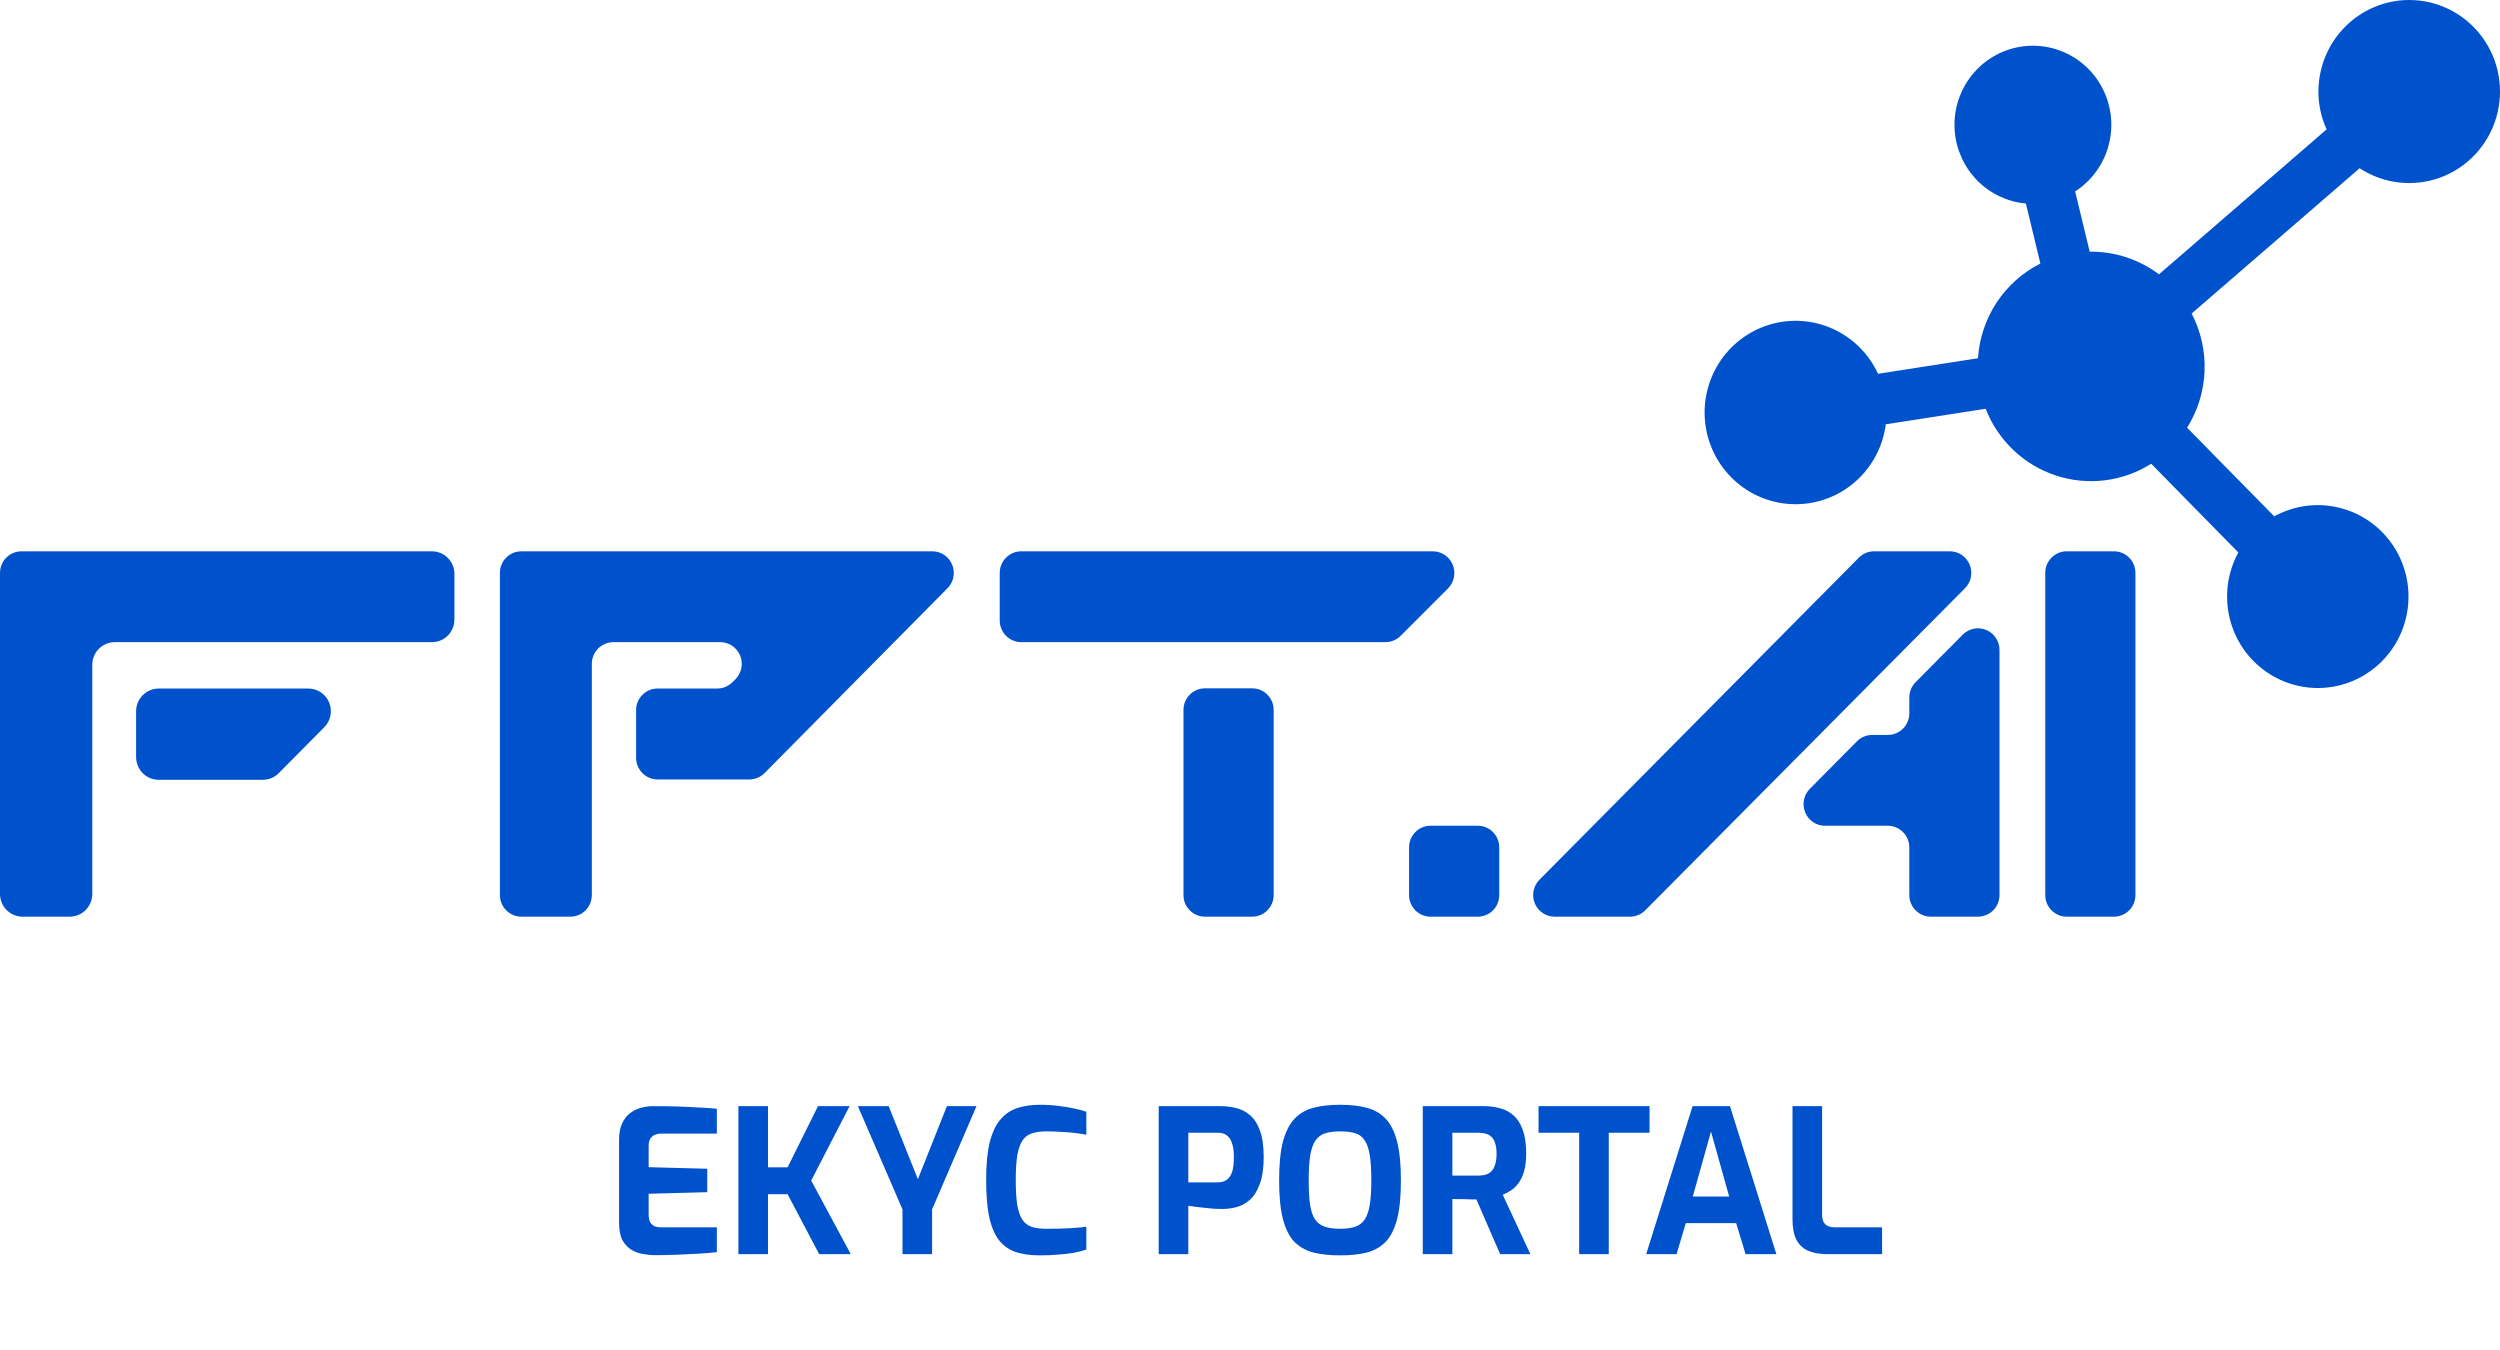 <svg width="200" height="108" viewBox="0 0 200 108" fill="none" xmlns="http://www.w3.org/2000/svg">
<path d="M24.649 55.083H12.694C12.455 55.083 12.219 55.13 11.998 55.223C11.778 55.316 11.578 55.452 11.41 55.623C11.242 55.794 11.109 55.998 11.02 56.221C10.93 56.444 10.886 56.683 10.889 56.924V60.564C10.889 60.803 10.935 61.04 11.026 61.261C11.117 61.482 11.25 61.682 11.417 61.851C11.585 62.02 11.784 62.154 12.003 62.246C12.222 62.337 12.457 62.384 12.694 62.384H21.059C21.529 62.375 21.977 62.181 22.307 61.843L25.918 58.203C26.178 57.951 26.357 57.626 26.431 57.27C26.506 56.914 26.472 56.544 26.336 56.208C26.199 55.871 25.965 55.584 25.664 55.384C25.363 55.183 25.01 55.078 24.649 55.083V55.083Z" fill="#0052CC"/>
<path d="M34.554 44.105H1.715C1.26 44.105 0.824 44.288 0.502 44.612C0.181 44.936 0 45.376 0 45.834L0 71.52C0.002 72.001 0.192 72.461 0.529 72.8C0.866 73.14 1.322 73.332 1.798 73.333H5.577C6.054 73.333 6.512 73.143 6.851 72.803C7.189 72.463 7.38 72.002 7.382 71.52V53.192C7.381 52.953 7.427 52.717 7.517 52.496C7.607 52.275 7.739 52.075 7.906 51.906C8.074 51.736 8.272 51.602 8.491 51.511C8.709 51.419 8.944 51.372 9.181 51.372H34.554C34.791 51.373 35.025 51.327 35.244 51.236C35.462 51.145 35.661 51.012 35.828 50.843C35.995 50.675 36.128 50.474 36.218 50.254C36.308 50.033 36.354 49.797 36.353 49.559V45.919C36.354 45.68 36.308 45.444 36.218 45.224C36.128 45.003 35.995 44.803 35.828 44.635C35.661 44.466 35.462 44.332 35.244 44.242C35.025 44.151 34.791 44.105 34.554 44.105V44.105Z" fill="#0052CC"/>
<path d="M74.623 44.105H41.706C41.252 44.105 40.816 44.288 40.494 44.612C40.172 44.936 39.992 45.376 39.992 45.834V71.605C39.992 72.063 40.172 72.503 40.494 72.827C40.816 73.151 41.252 73.333 41.706 73.333H45.631C46.086 73.333 46.522 73.151 46.844 72.827C47.165 72.503 47.346 72.063 47.346 71.605V53.108C47.348 52.648 47.53 52.208 47.852 51.883C48.175 51.557 48.612 51.374 49.068 51.372H57.628C57.967 51.374 58.298 51.477 58.58 51.667C58.861 51.858 59.081 52.129 59.21 52.445C59.34 52.761 59.374 53.108 59.308 53.444C59.242 53.779 59.08 54.088 58.841 54.331L58.597 54.577C58.274 54.899 57.838 55.081 57.384 55.083H52.595C52.141 55.084 51.707 55.267 51.387 55.592C51.067 55.916 50.887 56.354 50.887 56.811V60.62C50.887 61.08 51.068 61.52 51.389 61.845C51.71 62.171 52.147 62.354 52.602 62.356H59.949C60.407 62.354 60.846 62.17 61.169 61.843L75.808 47.05C76.044 46.81 76.205 46.505 76.271 46.173C76.337 45.841 76.304 45.497 76.178 45.184C76.052 44.87 75.837 44.601 75.561 44.41C75.284 44.218 74.958 44.112 74.623 44.105V44.105Z" fill="#0052CC"/>
<path d="M114.615 44.105H81.698C81.243 44.105 80.806 44.287 80.483 44.611C80.161 44.935 79.978 45.375 79.977 45.834V49.643C79.978 50.102 80.161 50.542 80.483 50.866C80.806 51.19 81.243 51.372 81.698 51.372H110.837C111.291 51.371 111.727 51.19 112.049 50.866L115.828 47.085C116.074 46.844 116.243 46.533 116.313 46.194C116.382 45.855 116.35 45.503 116.22 45.182C116.089 44.862 115.867 44.588 115.581 44.396C115.295 44.204 114.958 44.103 114.615 44.105V44.105Z" fill="#0052CC"/>
<path d="M118.226 66.06H114.44C113.493 66.06 112.726 66.834 112.726 67.789V71.605C112.726 72.56 113.493 73.334 114.44 73.334H118.226C119.173 73.334 119.94 72.56 119.94 71.605V67.789C119.94 66.834 119.173 66.06 118.226 66.06Z" fill="#0052CC"/>
<path d="M157.025 50.767L153.247 54.577C152.926 54.901 152.746 55.341 152.745 55.799V57.064C152.745 57.523 152.565 57.962 152.243 58.287C151.921 58.611 151.485 58.793 151.03 58.793H149.776C149.321 58.794 148.885 58.975 148.563 59.299L144.785 63.108C144.545 63.35 144.381 63.658 144.315 63.993C144.249 64.329 144.283 64.677 144.413 64.993C144.542 65.308 144.762 65.579 145.044 65.769C145.327 65.959 145.658 66.06 145.998 66.06H151.03C151.486 66.061 151.922 66.245 152.243 66.57C152.565 66.896 152.745 67.336 152.745 67.796V71.604C152.745 72.063 152.926 72.503 153.248 72.827C153.569 73.151 154.005 73.333 154.46 73.333H158.238C158.694 73.333 159.131 73.151 159.453 72.827C159.776 72.503 159.958 72.064 159.96 71.604V52.004C159.961 51.661 159.861 51.325 159.673 51.039C159.485 50.754 159.217 50.53 158.902 50.398C158.588 50.266 158.242 50.23 157.908 50.296C157.574 50.362 157.267 50.526 157.025 50.767V50.767Z" fill="#0052CC"/>
<path d="M155.959 44.105H149.922C149.467 44.106 149.031 44.288 148.709 44.611L123.154 70.382C122.914 70.623 122.751 70.931 122.684 71.267C122.618 71.602 122.652 71.95 122.782 72.266C122.912 72.582 123.132 72.852 123.414 73.042C123.696 73.232 124.028 73.333 124.367 73.333H130.404C130.858 73.333 131.294 73.151 131.617 72.827L157.172 47.085C157.422 46.845 157.594 46.534 157.666 46.194C157.737 45.854 157.706 45.499 157.575 45.177C157.444 44.855 157.219 44.581 156.931 44.39C156.643 44.198 156.304 44.099 155.959 44.105V44.105Z" fill="#0052CC"/>
<path d="M169.12 44.105H165.335C164.388 44.105 163.62 44.88 163.62 45.834V71.605C163.62 72.559 164.388 73.333 165.335 73.333H169.12C170.067 73.333 170.835 72.559 170.835 71.605V45.834C170.835 44.88 170.067 44.105 169.12 44.105Z" fill="#0052CC"/>
<path d="M100.178 55.068H96.393C95.446 55.068 94.678 55.842 94.678 56.797V71.604C94.678 72.559 95.446 73.333 96.393 73.333H100.178C101.125 73.333 101.893 72.559 101.893 71.604V56.797C101.893 55.842 101.125 55.068 100.178 55.068Z" fill="#0052CC"/>
<path d="M192.744 0C190.816 0 188.967 0.772 187.603 2.147C186.24 3.521 185.474 5.386 185.474 7.33C185.473 8.373 185.697 9.404 186.129 10.352L172.717 21.947C171.152 20.771 169.253 20.135 167.301 20.134H167.175L166.011 15.313C167.263 14.507 168.19 13.278 168.628 11.847C169.066 10.416 168.986 8.874 168.401 7.497C167.817 6.119 166.767 4.996 165.438 4.326C164.109 3.656 162.588 3.484 161.144 3.839C159.701 4.195 158.43 5.055 157.556 6.267C156.683 7.479 156.265 8.964 156.377 10.458C156.488 11.951 157.122 13.357 158.165 14.424C159.208 15.49 160.593 16.149 162.072 16.283L163.23 21.083C161.814 21.796 160.608 22.871 159.732 24.2C158.857 25.529 158.342 27.067 158.238 28.659L150.243 29.903C149.503 28.301 148.214 27.022 146.614 26.302C145.013 25.581 143.209 25.467 141.532 25.98C139.855 26.494 138.418 27.6 137.485 29.096C136.552 30.592 136.186 32.377 136.454 34.123C136.722 35.869 137.606 37.459 138.944 38.601C140.282 39.742 141.983 40.359 143.736 40.337C145.489 40.315 147.174 39.657 148.484 38.482C149.793 37.307 150.638 35.696 150.863 33.944L158.852 32.7C159.339 33.949 160.093 35.074 161.061 35.996C162.028 36.918 163.185 37.614 164.45 38.034C165.714 38.454 167.055 38.588 168.377 38.426C169.698 38.265 170.968 37.811 172.096 37.099L179.067 44.197C178.225 45.74 177.962 47.537 178.329 49.26C178.695 50.982 179.665 52.513 181.062 53.572C182.458 54.63 184.186 55.146 185.929 55.023C187.672 54.901 189.312 54.149 190.549 52.905C191.786 51.661 192.536 50.009 192.662 48.252C192.788 46.495 192.28 44.752 191.234 43.342C190.187 41.932 188.67 40.95 186.963 40.576C185.256 40.203 183.472 40.463 181.939 41.308L174.968 34.218C175.82 32.861 176.301 31.302 176.365 29.699C176.429 28.095 176.072 26.502 175.331 25.082L188.771 13.458C189.718 14.08 190.796 14.471 191.919 14.599C193.042 14.727 194.18 14.589 195.241 14.197C196.302 13.804 197.257 13.167 198.031 12.336C198.805 11.505 199.376 10.504 199.698 9.412C200.021 8.32 200.086 7.167 199.889 6.045C199.691 4.922 199.237 3.862 198.562 2.948C197.886 2.034 197.009 1.292 195.999 0.78C194.989 0.268 193.875 0.001 192.744 0V0Z" fill="#0052CC"/>
<path d="M52.404 100.413C52.148 100.413 51.855 100.387 51.524 100.333C51.193 100.291 50.873 100.184 50.564 100.013C50.265 99.843 50.015 99.587 49.812 99.246C49.62 98.894 49.524 98.413 49.524 97.805V91.198C49.524 90.675 49.604 90.237 49.764 89.885C49.924 89.534 50.137 89.256 50.404 89.053C50.671 88.851 50.964 88.707 51.284 88.621C51.604 88.536 51.919 88.493 52.228 88.493C53.028 88.493 53.732 88.504 54.34 88.525C54.959 88.547 55.513 88.573 56.004 88.606C56.495 88.627 56.943 88.659 57.348 88.701V90.686H52.932C52.601 90.686 52.345 90.766 52.164 90.925C51.983 91.085 51.892 91.331 51.892 91.662V93.374L56.58 93.501V95.374L51.892 95.501V97.133C51.892 97.411 51.935 97.629 52.02 97.79C52.116 97.939 52.239 98.046 52.388 98.109C52.548 98.163 52.713 98.189 52.884 98.189H57.348V100.173C56.879 100.227 56.356 100.269 55.78 100.301C55.215 100.333 54.639 100.36 54.052 100.381C53.476 100.403 52.927 100.413 52.404 100.413ZM59.071 100.333V88.493H61.439V93.389H63.007L65.439 88.493H67.967L64.895 94.445L68.063 100.333H65.535L63.007 95.534H61.439V100.333H59.071ZM72.199 100.333V96.749L68.631 88.493H71.095L73.431 94.334L75.751 88.493H78.119L74.567 96.749V100.333H72.199ZM83.18 100.429C82.487 100.429 81.873 100.349 81.34 100.189C80.817 100.029 80.369 99.736 79.996 99.309C79.633 98.883 79.356 98.275 79.164 97.486C78.983 96.686 78.892 95.651 78.892 94.382C78.892 93.155 78.988 92.152 79.18 91.374C79.382 90.584 79.671 89.976 80.044 89.549C80.417 89.112 80.871 88.808 81.404 88.638C81.937 88.467 82.54 88.382 83.212 88.382C83.745 88.382 84.241 88.413 84.7 88.478C85.169 88.531 85.591 88.6 85.964 88.686C86.337 88.76 86.652 88.846 86.908 88.942V90.781C86.716 90.739 86.454 90.696 86.124 90.653C85.804 90.611 85.436 90.579 85.02 90.558C84.604 90.525 84.166 90.51 83.708 90.51C83.26 90.51 82.876 90.563 82.556 90.669C82.246 90.766 81.996 90.952 81.804 91.23C81.623 91.496 81.484 91.885 81.388 92.397C81.302 92.909 81.26 93.576 81.26 94.397C81.26 95.187 81.297 95.838 81.372 96.35C81.457 96.862 81.591 97.261 81.772 97.549C81.953 97.827 82.198 98.024 82.508 98.141C82.828 98.248 83.228 98.302 83.708 98.302C84.519 98.302 85.174 98.285 85.676 98.254C86.188 98.222 86.599 98.184 86.908 98.141V99.966C86.62 100.061 86.289 100.147 85.916 100.221C85.543 100.285 85.132 100.333 84.684 100.365C84.236 100.408 83.734 100.429 83.18 100.429ZM92.696 100.333V88.493H97.688C98.072 88.493 98.461 88.541 98.856 88.638C99.261 88.723 99.629 88.904 99.96 89.181C100.301 89.448 100.573 89.853 100.776 90.397C100.989 90.942 101.096 91.662 101.096 92.558C101.096 93.454 100.989 94.179 100.776 94.734C100.573 95.288 100.307 95.71 99.976 95.998C99.645 96.285 99.288 96.478 98.904 96.573C98.52 96.669 98.147 96.718 97.784 96.718C97.592 96.718 97.368 96.712 97.112 96.701C96.856 96.68 96.594 96.653 96.328 96.621C96.072 96.59 95.832 96.563 95.608 96.541C95.384 96.51 95.203 96.483 95.064 96.462V100.333H92.696ZM95.064 94.59H97.416C97.693 94.59 97.928 94.525 98.12 94.397C98.323 94.259 98.472 94.046 98.568 93.757C98.664 93.459 98.712 93.064 98.712 92.573C98.712 92.094 98.659 91.715 98.552 91.438C98.456 91.15 98.312 90.942 98.12 90.814C97.939 90.686 97.72 90.621 97.464 90.621H95.064V94.59ZM107.209 100.429C106.399 100.429 105.689 100.355 105.081 100.205C104.473 100.045 103.961 99.757 103.545 99.341C103.14 98.915 102.836 98.307 102.633 97.517C102.431 96.728 102.329 95.699 102.329 94.43C102.329 93.16 102.431 92.131 102.633 91.341C102.847 90.541 103.156 89.928 103.561 89.501C103.967 89.075 104.473 88.781 105.081 88.621C105.689 88.462 106.399 88.382 107.209 88.382C108.02 88.382 108.729 88.462 109.337 88.621C109.945 88.781 110.452 89.075 110.857 89.501C111.263 89.928 111.567 90.541 111.769 91.341C111.972 92.131 112.073 93.16 112.073 94.43C112.073 95.699 111.972 96.728 111.769 97.517C111.567 98.307 111.263 98.915 110.857 99.341C110.452 99.757 109.945 100.045 109.337 100.205C108.729 100.355 108.02 100.429 107.209 100.429ZM107.209 98.302C107.689 98.302 108.089 98.248 108.409 98.141C108.729 98.035 108.98 97.848 109.161 97.582C109.353 97.304 109.492 96.915 109.577 96.413C109.663 95.901 109.705 95.24 109.705 94.43C109.705 93.576 109.663 92.894 109.577 92.382C109.492 91.87 109.353 91.48 109.161 91.213C108.98 90.936 108.729 90.749 108.409 90.653C108.089 90.558 107.689 90.51 107.209 90.51C106.751 90.51 106.361 90.558 106.041 90.653C105.721 90.749 105.46 90.936 105.257 91.213C105.065 91.48 104.921 91.87 104.825 92.382C104.74 92.894 104.697 93.576 104.697 94.43C104.697 95.24 104.735 95.901 104.809 96.413C104.895 96.915 105.033 97.304 105.225 97.582C105.417 97.848 105.673 98.035 105.993 98.141C106.324 98.248 106.729 98.302 107.209 98.302ZM113.821 100.333V88.493H118.717C119.186 88.493 119.624 88.552 120.029 88.669C120.434 88.776 120.792 88.968 121.101 89.246C121.41 89.523 121.65 89.907 121.821 90.397C122.002 90.888 122.093 91.517 122.093 92.285C122.093 92.829 122.04 93.293 121.933 93.677C121.826 94.061 121.682 94.376 121.501 94.621C121.33 94.867 121.133 95.064 120.909 95.213C120.685 95.363 120.456 95.486 120.221 95.582L122.429 100.333H120.013L118.109 95.95C117.981 95.95 117.832 95.95 117.661 95.95C117.501 95.939 117.336 95.933 117.165 95.933C116.994 95.933 116.824 95.933 116.653 95.933C116.482 95.933 116.328 95.928 116.189 95.918V100.333H113.821ZM116.189 94.046H118.301C118.514 94.046 118.706 94.019 118.877 93.966C119.048 93.912 119.197 93.822 119.325 93.694C119.453 93.555 119.549 93.374 119.613 93.15C119.688 92.925 119.725 92.638 119.725 92.285C119.725 91.955 119.688 91.683 119.613 91.469C119.549 91.246 119.453 91.075 119.325 90.957C119.197 90.829 119.048 90.744 118.877 90.701C118.706 90.648 118.514 90.621 118.301 90.621H116.189V94.046ZM126.332 100.333V90.621H123.084V88.493H131.964V90.621H128.7V100.333H126.332ZM131.694 100.333L135.406 88.493H138.398L142.11 100.333H139.646L138.894 97.853H134.862L134.126 100.333H131.694ZM135.422 95.725H138.334L136.878 90.525L135.422 95.725ZM146.199 100.333C145.591 100.333 145.074 100.243 144.647 100.061C144.231 99.87 143.916 99.571 143.703 99.165C143.5 98.749 143.399 98.206 143.399 97.534V88.493H145.767V97.15C145.767 97.406 145.81 97.614 145.895 97.773C145.991 97.933 146.119 98.046 146.279 98.109C146.439 98.163 146.62 98.189 146.823 98.189H150.567V100.333H146.199Z" fill="#0052CC"/>
</svg>

